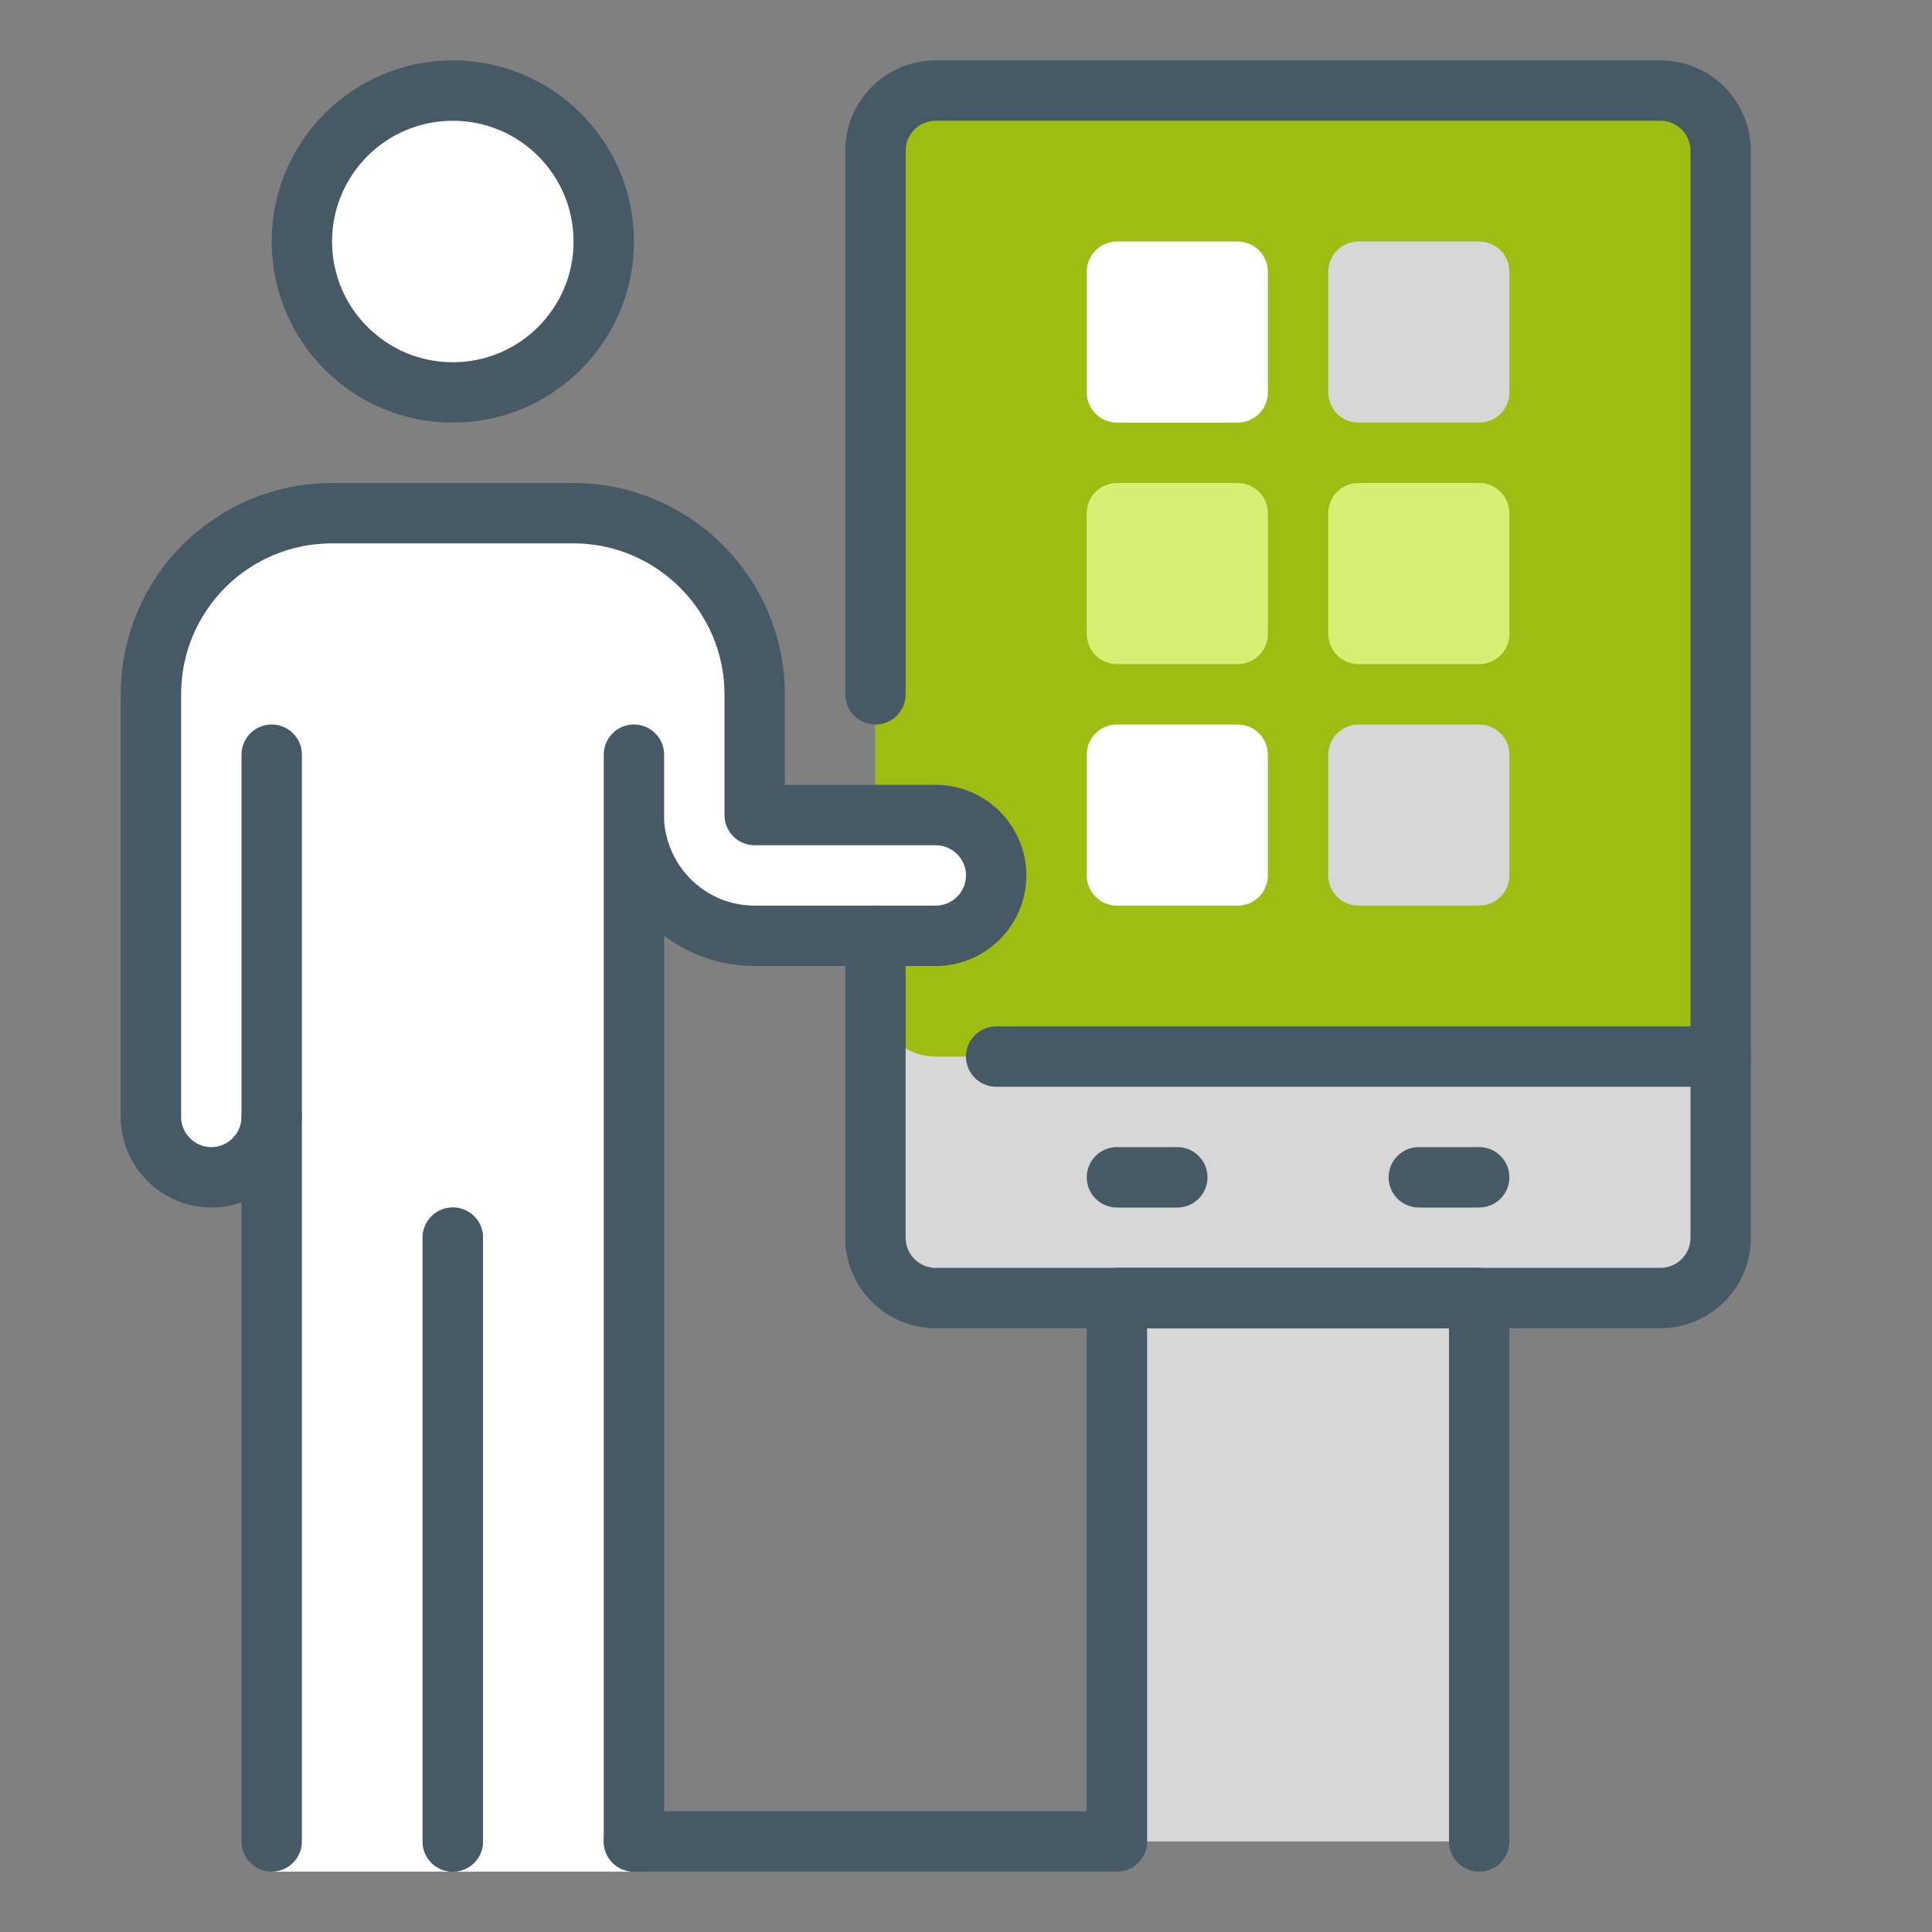 <svg xmlns="http://www.w3.org/2000/svg" xmlns:xlink="http://www.w3.org/1999/xlink" viewBox="0,0,256,256" width="512px" height="512px" fill-rule="nonzero"><rect x="0" y="0" width="256" height="256" fill="#808080" stroke="none"/><g fill="none" fill-rule="nonzero" stroke="none" stroke-width="1" stroke-linecap="none" stroke-linejoin="none" stroke-miterlimit="10" stroke-dasharray="" stroke-dashoffset="0" font-family="none" font-weight="none" font-size="none" text-anchor="none" style="mix-blend-mode: normal"><g transform="scale(8,8)"><circle cx="7.5" cy="4" r="2.5" fill="#ffffff" stroke="none" stroke-linecap="butt" stroke-linejoin="miter"></circle><path d="M27.5,21.5h-12c-0.553,0 -1,-0.447 -1,-1v-18c0,-0.553 0.447,-1 1,-1h12c0.553,0 1,0.447 1,1v18c0,0.553 -0.447,1 -1,1z" fill="#d7d7d7" stroke="none" stroke-linecap="butt" stroke-linejoin="miter"></path><path d="M27.5,17.5h-12c-0.553,0 -1,-0.447 -1,-1v-14c0,-0.553 0.447,-1 1,-1h12c0.553,0 1,0.447 1,1v14c0,0.553 -0.447,1 -1,1z" fill="#9ebd13" stroke="none" stroke-linecap="butt" stroke-linejoin="miter"></path><rect x="18.5" y="21.5" width="6" height="9" fill="#d7d7d7" stroke="none" stroke-linecap="butt" stroke-linejoin="miter"></rect><path d="M24.5,11h-2c-0.276,0 -0.5,-0.224 -0.5,-0.5v-2c0,-0.276 0.224,-0.5 0.5,-0.5h2c0.276,0 0.5,0.224 0.5,0.5v2c0,0.276 -0.224,0.5 -0.5,0.5z" fill="#d9ef74" stroke="none" stroke-linecap="butt" stroke-linejoin="miter"></path><path d="M20.5,11h-2c-0.276,0 -0.5,-0.224 -0.5,-0.5v-2c0,-0.276 0.224,-0.5 0.5,-0.5h2c0.276,0 0.5,0.224 0.5,0.5v2c0,0.276 -0.224,0.5 -0.5,0.5z" fill="#d9ef74" stroke="none" stroke-linecap="butt" stroke-linejoin="miter"></path><path d="M24.5,15h-2c-0.276,0 -0.5,-0.224 -0.5,-0.5v-2c0,-0.276 0.224,-0.5 0.5,-0.5h2c0.276,0 0.5,0.224 0.5,0.5v2c0,0.276 -0.224,0.5 -0.5,0.5z" fill="#d7d7d7" stroke="none" stroke-linecap="butt" stroke-linejoin="miter"></path><path d="M20.5,15h-2c-0.276,0 -0.5,-0.224 -0.5,-0.5v-2c0,-0.276 0.224,-0.5 0.5,-0.5h2c0.276,0 0.5,0.224 0.5,0.5v2c0,0.276 -0.224,0.5 -0.5,0.5z" fill="#ffffff" stroke="none" stroke-linecap="butt" stroke-linejoin="miter"></path><path d="M24.5,7h-2c-0.276,0 -0.5,-0.224 -0.5,-0.5v-2c0,-0.276 0.224,-0.5 0.5,-0.5h2c0.276,0 0.5,0.224 0.5,0.5v2c0,0.276 -0.224,0.5 -0.5,0.5z" fill="#d7d7d7" stroke="none" stroke-linecap="butt" stroke-linejoin="miter"></path><path d="M20.5,7h-2c-0.276,0 -0.5,-0.224 -0.5,-0.5v-2c0,-0.276 0.224,-0.5 0.5,-0.5h2c0.276,0 0.5,0.224 0.5,0.5v2c0,0.276 -0.224,0.5 -0.5,0.5z" fill="#ffffff" stroke="none" stroke-linecap="butt" stroke-linejoin="miter"></path><path d="M12.5,11.5v2h3c0.55,0 1,0.45 1,1c0,0.55 -0.45,1 -1,1h-3c-1.07,0 -1.94,-0.84 -2,-1.9v17.4h-6v-12.5c0,0.55 -0.45,1 -1,1c-0.55,0 -1,-0.45 -1,-1v-7c0,-1.66 1.34,-3 3,-3h4c1.65,0 3,1.35 3,3z" fill="#ffffff" stroke="none" stroke-linecap="butt" stroke-linejoin="miter"></path><g stroke="#455a64" stroke-linecap="round" stroke-linejoin="round"><circle cx="7.5" cy="4" r="2.5" fill="none"></circle><path d="M7.5,30.5v-10" fill="#ffe0b2"></path><path d="M10.5,30.5v-18v1.1c0.06,1.061 0.93,1.9 2,1.9h3c0.55,0 1,-0.45 1,-1c0,-0.55 -0.45,-1 -1,-1h-3v-2c0,-1.65 -1.35,-3 -3,-3h-4c-1.66,0 -3,1.34 -3,3v7c0,0.55 0.45,1 1,1c0.55,0 1,-0.45 1,-1v12" fill="none"></path><path d="M7.5,20.5v10" fill="none"></path><path d="M4.5,12.5v6" fill="none"></path><path d="M14.5,11.5v-9c0,-0.553 0.447,-1 1,-1h12c0.553,0 1,0.447 1,1v18c0,0.553 -0.447,1 -1,1h-12c-0.553,0 -1,-0.447 -1,-1v-5" fill="none"></path><path d="M10.5,30.5h8v-9h6v9" fill="none"></path><path d="M18.5,19.5h1" fill="#ffffff"></path><path d="M23.5,19.5h1" fill="#ffffff"></path><path d="M16.5,17.5h12" fill="#ffffff"></path></g></g></g></svg>